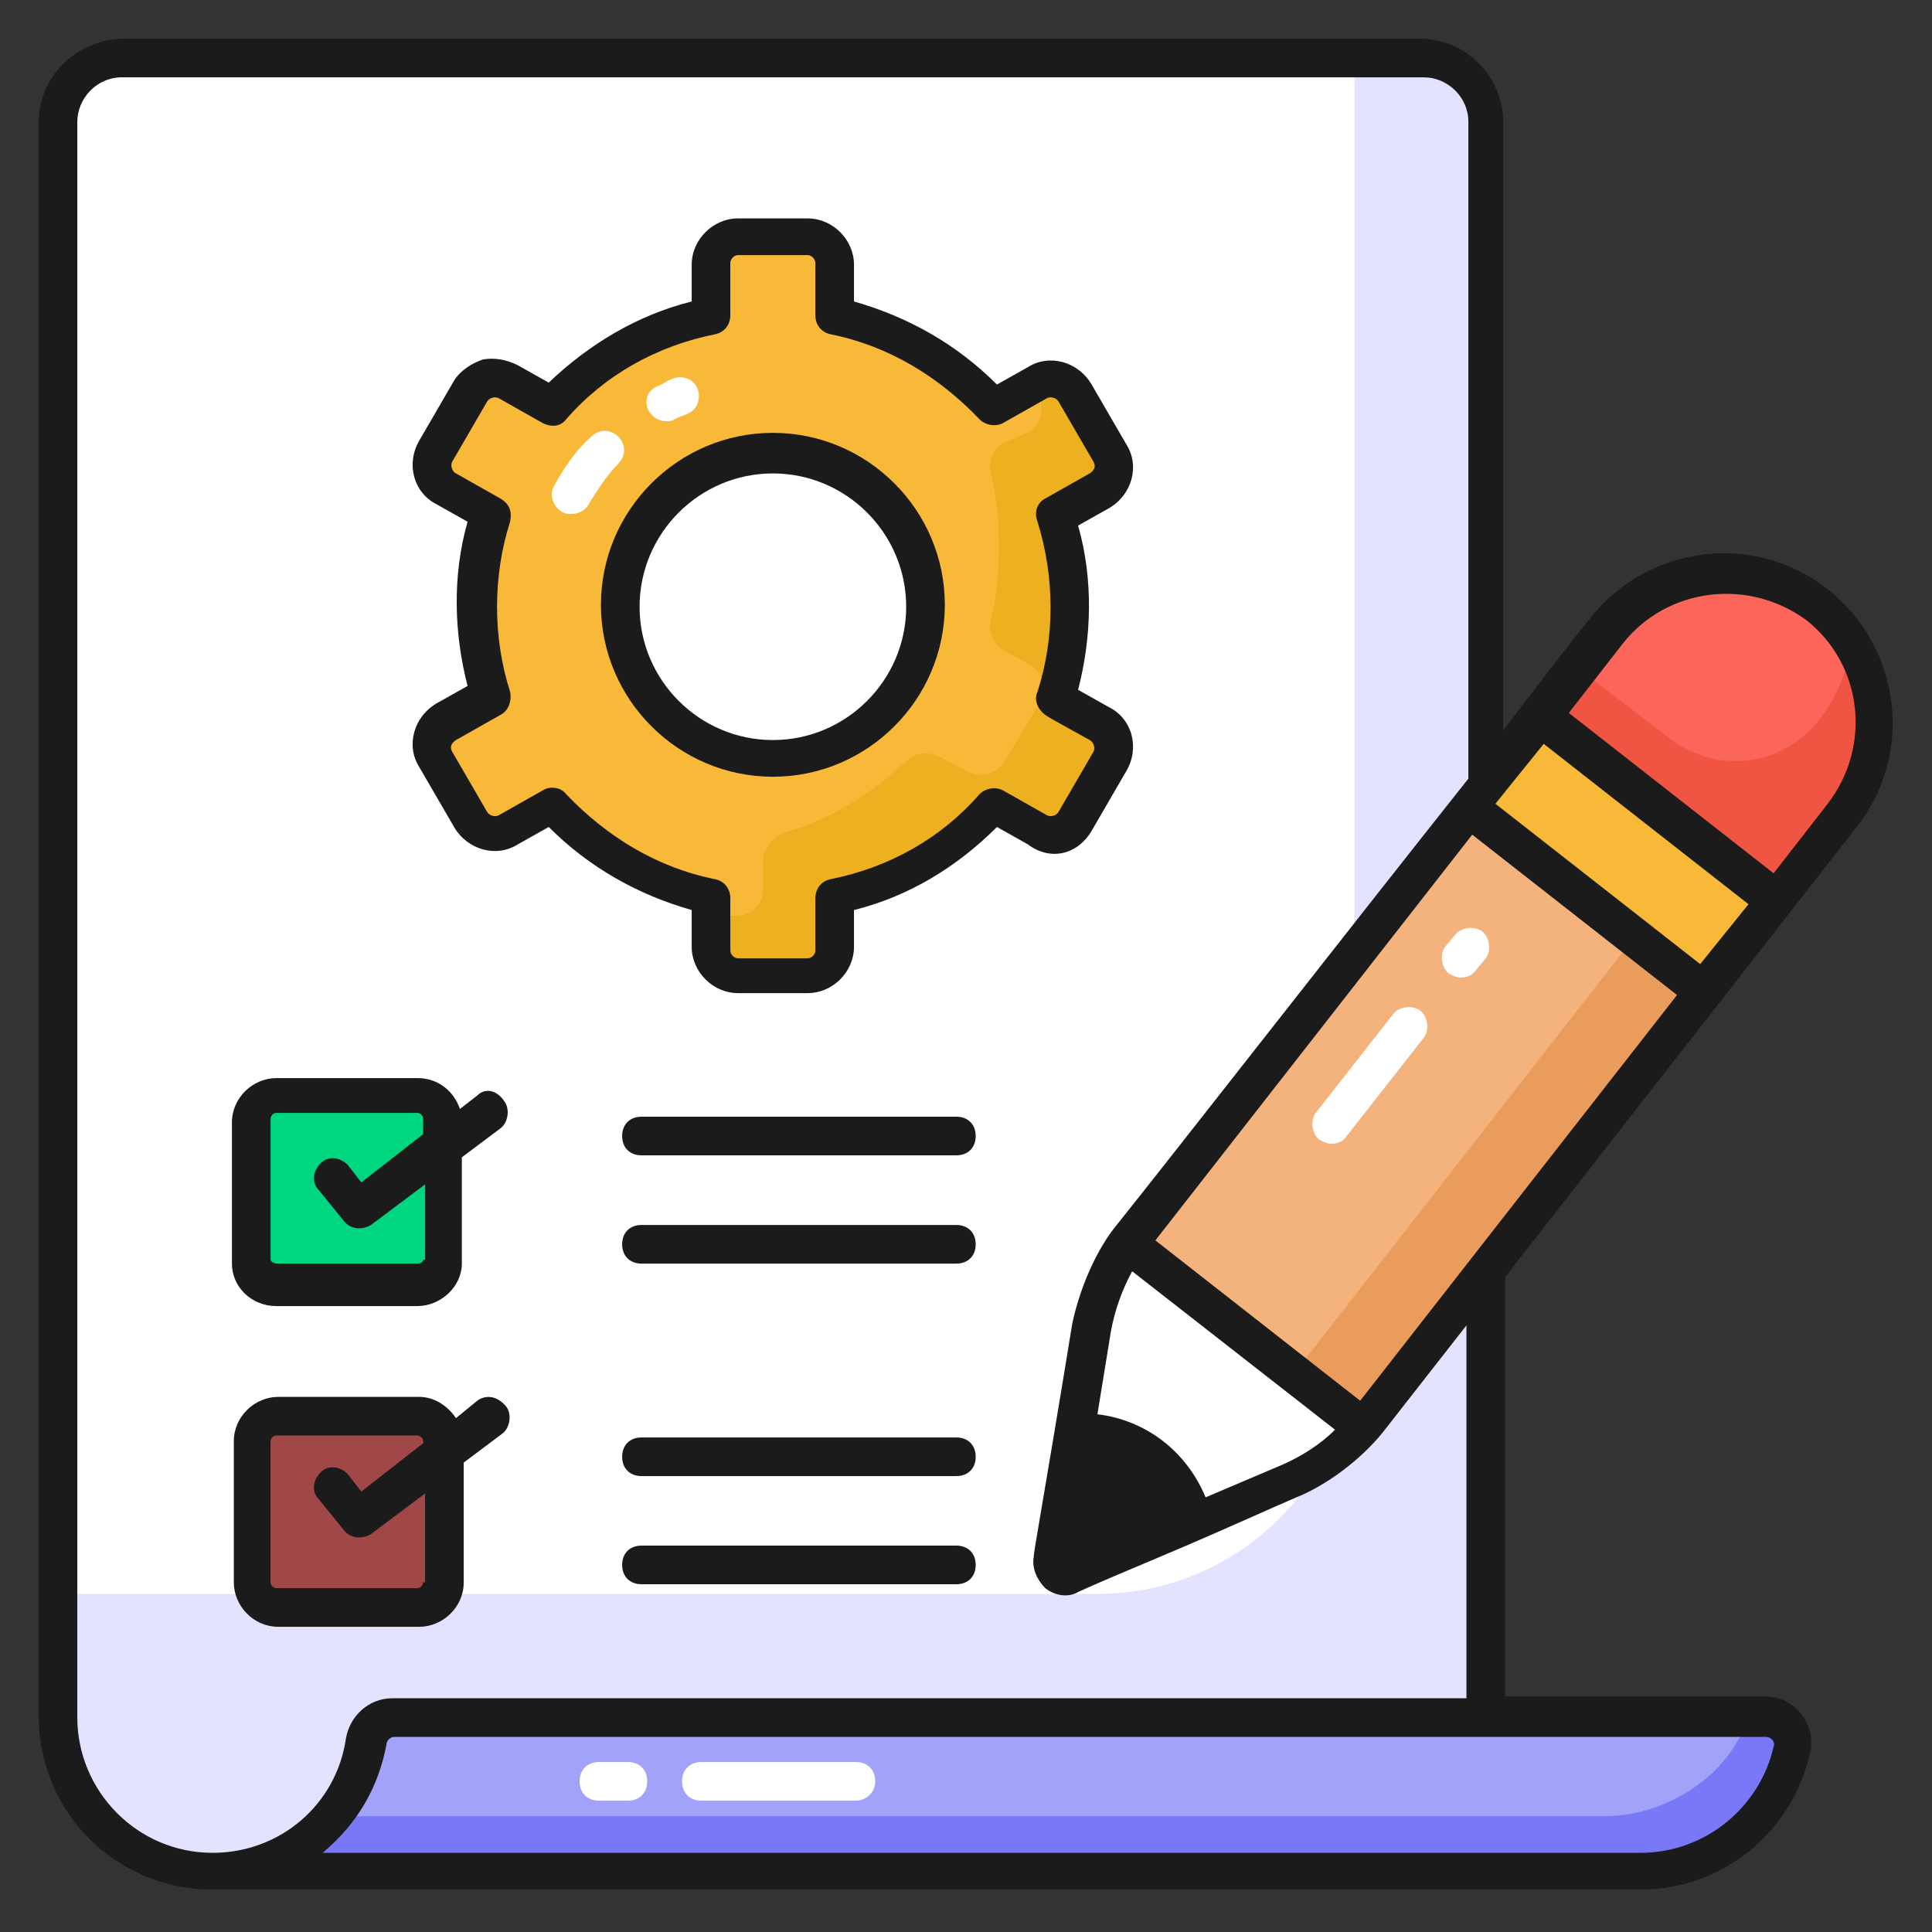 <svg width="48" height="48" viewBox="0 0 48 48" fill="none" xmlns="http://www.w3.org/2000/svg">
<rect x="0" y="0" width="48" height="48" fill="#333333" stroke="none"/>
<path d="M36.913 3.025V46.513H5.281C3.169 46.513 1.441 44.785 1.441 42.673V3.025C1.441 2.161 2.161 1.441 3.025 1.441H35.377C36.193 1.489 36.913 2.209 36.913 3.025Z" fill="white"/>
<path d="M27.313 17.953L26.209 17.329C26.449 16.609 26.545 15.841 26.545 15.073C26.545 14.305 26.401 13.537 26.209 12.817L27.313 12.193C27.649 12.001 27.745 11.569 27.553 11.233L26.689 9.745C26.497 9.409 26.065 9.313 25.729 9.505L24.673 10.081C23.665 8.929 22.273 8.161 20.737 7.825V6.529C20.737 6.145 20.449 5.857 20.065 5.857H18.337C17.953 5.857 17.665 6.145 17.665 6.529V7.825C16.129 8.161 14.737 8.977 13.729 10.081L12.625 9.457C12.289 9.265 11.857 9.361 11.665 9.697L10.801 11.185C10.609 11.521 10.705 11.953 11.041 12.145L12.145 12.769C11.905 13.489 11.809 14.257 11.809 15.025C11.809 15.793 11.953 16.561 12.145 17.281L11.041 17.953C10.705 18.145 10.609 18.577 10.801 18.913L11.665 20.401C11.857 20.737 12.289 20.833 12.625 20.641L13.729 20.017C14.737 21.121 16.129 21.937 17.665 22.273V23.569C17.665 23.953 17.953 24.241 18.337 24.241H20.065C20.449 24.241 20.737 23.953 20.737 23.569V22.273C22.273 21.937 23.665 21.121 24.673 20.017L25.777 20.641C26.113 20.833 26.545 20.737 26.737 20.401L27.601 18.913C27.793 18.577 27.649 18.145 27.313 17.953ZM19.153 18.865C17.041 18.865 15.361 17.137 15.361 15.073C15.361 13.009 17.089 11.281 19.153 11.281C21.265 11.281 22.945 13.009 22.945 15.073C22.945 17.137 21.265 18.865 19.153 18.865Z" fill="#F9B938"/>
<path d="M27.313 17.952L26.209 17.328C26.449 16.608 26.545 15.84 26.545 15.072C26.545 14.304 26.401 13.536 26.209 12.816L27.313 12.192C27.649 12 27.745 11.568 27.553 11.232L26.689 9.744C26.497 9.408 26.065 9.312 25.729 9.504L25.633 9.552L25.777 9.792C25.969 10.128 25.873 10.56 25.537 10.752L24.961 10.992C24.673 11.136 24.529 11.472 24.625 11.808C24.769 12.384 24.817 12.96 24.817 13.584C24.817 14.208 24.769 14.784 24.625 15.36C24.529 15.696 24.673 15.984 24.961 16.176L25.585 16.512C25.921 16.704 26.017 17.136 25.825 17.472L24.961 18.912C24.769 19.248 24.337 19.344 24.001 19.152L23.377 18.816C23.089 18.672 22.753 18.672 22.513 18.912C21.649 19.728 20.641 20.352 19.489 20.688C19.201 20.784 18.961 21.072 18.961 21.408V22.08C18.961 22.464 18.673 22.752 18.289 22.752H17.617V23.568C17.617 23.952 17.905 24.24 18.289 24.24H20.017C20.401 24.24 20.689 23.952 20.689 23.568V22.272C22.225 21.936 23.617 21.12 24.625 20.016L25.729 20.64C26.065 20.832 26.497 20.736 26.689 20.4L27.553 18.912C27.793 18.576 27.649 18.144 27.313 17.952Z" fill="#ECB021"/>
<path d="M36.913 3.024V46.512H5.281C3.169 46.512 1.441 44.784 1.441 42.672V39.552C1.633 39.6 1.825 39.6 2.017 39.6H27.265C30.769 39.6 33.649 36.768 33.649 33.216V1.488H35.329C36.193 1.488 36.913 2.208 36.913 3.024Z" fill="#E4E3FF"/>
<path d="M10.994 27.793V31.297C10.994 31.633 10.706 31.873 10.418 31.873H6.914C6.578 31.873 6.338 31.585 6.338 31.297V27.793C6.338 27.457 6.626 27.217 6.914 27.217H10.418C10.706 27.217 10.994 27.457 10.994 27.793Z" fill="#00D67F"/>
<path d="M10.994 35.761V39.266C10.994 39.602 10.706 39.842 10.418 39.842H6.914C6.578 39.842 6.338 39.553 6.338 39.266V35.761C6.338 35.425 6.626 35.185 6.914 35.185H10.418C10.706 35.185 10.994 35.474 10.994 35.761Z" fill="#A04747"/>
<path d="M43.873 42.674C44.305 42.674 44.641 43.058 44.545 43.49C44.401 44.21 44.017 44.882 43.489 45.362C42.817 46.034 41.809 46.466 40.753 46.466H5.281C6.337 46.466 7.297 46.034 8.017 45.362C8.593 44.786 8.977 44.066 9.121 43.25C9.169 42.914 9.457 42.674 9.793 42.674H43.873Z" fill="#A2A2F9"/>
<path d="M44.497 43.49C44.353 44.21 43.969 44.882 43.441 45.362C42.769 46.034 41.809 46.466 40.705 46.466H5.281C6.337 46.466 7.297 46.034 8.017 45.362C8.113 45.266 8.161 45.17 8.257 45.122H39.841C40.897 45.122 41.857 44.69 42.577 44.018C42.961 43.634 43.249 43.202 43.441 42.674H43.873C44.305 42.674 44.593 43.058 44.497 43.49Z" fill="#7979F7"/>
<path d="M21.265 44.737H17.425C17.137 44.737 16.945 44.545 16.945 44.257C16.945 43.969 17.137 43.777 17.425 43.777H21.265C21.553 43.777 21.745 43.969 21.745 44.257C21.745 44.545 21.505 44.737 21.265 44.737Z" fill="white"/>
<path d="M15.6 44.737H14.88C14.592 44.737 14.4 44.545 14.4 44.257C14.4 43.969 14.592 43.777 14.88 43.777H15.6C15.888 43.777 16.08 43.969 16.08 44.257C16.08 44.545 15.888 44.737 15.6 44.737Z" fill="white"/>
<path d="M16.56 10.466C16.368 10.466 16.224 10.37 16.128 10.226C15.984 9.986 16.08 9.698 16.32 9.602C16.464 9.554 16.56 9.458 16.704 9.41C16.944 9.314 17.232 9.41 17.328 9.65C17.424 9.89 17.328 10.178 17.088 10.274C16.992 10.322 16.848 10.37 16.752 10.418C16.704 10.466 16.608 10.466 16.56 10.466Z" fill="white"/>
<path d="M14.209 12.769C14.113 12.769 14.065 12.769 13.969 12.721C13.729 12.577 13.633 12.289 13.777 12.049C14.017 11.617 14.305 11.185 14.689 10.849C14.881 10.657 15.169 10.657 15.361 10.849C15.553 11.041 15.553 11.329 15.361 11.521C15.073 11.809 14.833 12.193 14.593 12.577C14.545 12.673 14.353 12.769 14.209 12.769Z" fill="white"/>
<path d="M45.793 20.257L33.985 35.329C33.457 36.001 32.785 36.529 32.017 36.817L26.593 39.169C26.353 39.265 26.065 39.073 26.113 38.785L27.073 32.977C27.217 32.161 27.553 31.393 28.081 30.721L39.889 15.649C41.137 14.017 43.489 13.729 45.121 15.025C46.753 16.321 47.041 18.673 45.793 20.257Z" fill="#F4B37D"/>
<path d="M45.793 20.256L33.985 35.328C33.457 36 32.785 36.48 32.017 36.816L26.593 39.168C26.353 39.264 26.065 39.072 26.113 38.784L26.401 37.152L30.289 35.472C31.057 35.136 31.729 34.608 32.257 33.984L44.017 18.912C44.641 18.096 44.881 17.136 44.785 16.176C44.737 15.6 44.497 15.024 44.161 14.496C44.497 14.64 44.833 14.784 45.121 15.024C45.937 15.648 46.417 16.56 46.513 17.52C46.657 18.48 46.417 19.44 45.793 20.256Z" fill="#EA9C5C"/>
<path d="M28.032 30.912C27.6 31.536 27.264 32.256 27.168 33.024L26.208 38.832C26.16 39.072 26.448 39.312 26.688 39.216L32.112 36.864C32.832 36.576 33.456 36.096 33.936 35.52L28.032 30.912Z" fill="white"/>
<path d="M36.531 20.088L38.308 17.821L44.163 22.412L42.386 24.678L36.531 20.088Z" fill="#F9B938"/>
<path d="M44.114 22.368L45.746 20.256C46.994 18.624 46.706 16.32 45.122 15.024C43.538 13.728 41.186 14.064 39.89 15.648L38.258 17.76L44.114 22.368Z" fill="#FC6559"/>
<path d="M45.793 20.258L44.161 22.369L38.305 17.809L39.217 16.61L41.473 18.337C42.625 19.25 44.305 19.058 45.217 17.858C45.649 17.282 45.937 16.61 45.985 15.938C46.801 17.282 46.753 19.009 45.793 20.258Z" fill="#F05543"/>
<path d="M33.073 28.417C32.977 28.417 32.881 28.369 32.785 28.321C32.593 28.177 32.545 27.841 32.689 27.649L34.609 25.201C34.753 25.009 35.089 24.961 35.281 25.105C35.473 25.249 35.521 25.585 35.377 25.777L33.457 28.225C33.361 28.369 33.217 28.417 33.073 28.417Z" fill="white"/>
<path d="M36.29 24.288C36.194 24.288 36.098 24.241 36.002 24.192C35.81 24.049 35.762 23.712 35.906 23.52L36.146 23.233C36.29 23.041 36.626 22.992 36.818 23.137C37.01 23.28 37.058 23.616 36.914 23.808L36.674 24.096C36.578 24.241 36.434 24.288 36.29 24.288Z" fill="white"/>
<path d="M29.617 37.874L26.642 39.17C26.401 39.266 26.113 39.074 26.162 38.786L26.689 35.57C27.361 35.522 28.034 35.714 28.561 36.146C29.137 36.626 29.474 37.25 29.617 37.874Z" fill="#1B1B1B"/>
<path d="M23.761 27.744H15.937C15.649 27.744 15.457 27.936 15.457 28.224C15.457 28.512 15.649 28.704 15.937 28.704H23.761C24.049 28.704 24.241 28.512 24.241 28.224C24.241 27.936 24.049 27.744 23.761 27.744Z" fill="#1B1B1B"/>
<path d="M23.761 30.434H15.937C15.649 30.434 15.457 30.626 15.457 30.914C15.457 31.202 15.649 31.394 15.937 31.394H23.761C24.049 31.394 24.241 31.202 24.241 30.914C24.241 30.626 24.049 30.434 23.761 30.434Z" fill="#1B1B1B"/>
<path d="M23.761 35.713H15.937C15.649 35.713 15.457 35.905 15.457 36.193C15.457 36.481 15.649 36.673 15.937 36.673H23.761C24.049 36.673 24.241 36.481 24.241 36.193C24.241 35.905 24.049 35.713 23.761 35.713Z" fill="#1B1B1B"/>
<path d="M23.761 38.4H15.937C15.649 38.4 15.457 38.592 15.457 38.88C15.457 39.168 15.649 39.36 15.937 39.36H23.761C24.049 39.36 24.241 39.168 24.241 38.88C24.241 38.592 24.049 38.4 23.761 38.4Z" fill="#1B1B1B"/>
<path d="M11.858 27.217L11.426 27.553C11.282 27.121 10.898 26.785 10.37 26.785H6.866C6.29 26.785 5.762 27.265 5.762 27.889V31.393C5.762 31.969 6.242 32.449 6.866 32.449H10.37C10.946 32.449 11.474 31.969 11.474 31.393V28.753L12.434 28.033C12.626 27.889 12.674 27.553 12.53 27.361C12.338 27.073 12.05 27.025 11.858 27.217ZM10.514 31.297C10.514 31.345 10.466 31.393 10.37 31.393H6.866C6.818 31.393 6.722 31.345 6.722 31.297V27.793C6.722 27.745 6.77 27.649 6.866 27.649H10.37C10.418 27.649 10.514 27.697 10.514 27.793V28.177L8.978 29.377L8.642 28.945C8.45 28.753 8.162 28.705 7.97 28.897C7.778 29.089 7.73 29.377 7.922 29.569L8.546 30.337C8.69 30.529 8.978 30.577 9.218 30.433L10.562 29.425V31.297H10.514Z" fill="#1B1B1B"/>
<path d="M11.857 34.801L11.329 35.233C11.137 34.945 10.801 34.705 10.417 34.705H6.913C6.337 34.705 5.809 35.185 5.809 35.809V39.313C5.809 39.889 6.289 40.417 6.913 40.417H10.417C10.993 40.417 11.521 39.937 11.521 39.313V36.337L12.481 35.617C12.673 35.473 12.721 35.137 12.577 34.945C12.337 34.657 12.049 34.657 11.857 34.801ZM10.513 39.313C10.513 39.361 10.465 39.457 10.369 39.457H6.865C6.817 39.457 6.721 39.409 6.721 39.313V35.809C6.721 35.761 6.769 35.665 6.865 35.665H10.369C10.417 35.665 10.513 35.713 10.513 35.809V35.857L8.977 37.057L8.641 36.625C8.449 36.433 8.161 36.385 7.969 36.577C7.777 36.769 7.729 37.057 7.921 37.249L8.545 38.017C8.689 38.209 8.977 38.257 9.217 38.113L10.561 37.105V39.313H10.513Z" fill="#1B1B1B"/>
<path d="M27.121 20.642L27.985 19.154C28.321 18.578 28.129 17.858 27.553 17.57L26.785 17.138C27.121 15.842 27.169 14.402 26.785 13.058L27.553 12.626C28.129 12.29 28.321 11.57 27.985 11.042L27.121 9.554C26.785 8.978 26.065 8.786 25.537 9.122L24.769 9.554C23.761 8.546 22.561 7.874 21.217 7.49V6.578C21.217 5.954 20.689 5.426 20.065 5.426H18.337C17.713 5.426 17.185 5.954 17.185 6.578V7.49C15.841 7.826 14.641 8.546 13.633 9.506L12.865 9.074C12.577 8.93 12.289 8.882 12.001 8.93C11.713 9.026 11.425 9.218 11.281 9.458L10.417 10.946C10.081 11.522 10.273 12.242 10.849 12.53L11.617 12.962C11.233 14.306 11.281 15.746 11.617 17.042L10.849 17.474C10.273 17.81 10.081 18.53 10.417 19.058L11.281 20.546C11.617 21.122 12.337 21.314 12.865 20.978L13.633 20.546C14.641 21.554 15.841 22.226 17.185 22.61V23.522C17.185 24.146 17.713 24.674 18.337 24.674H20.065C20.689 24.674 21.217 24.146 21.217 23.522V22.61C22.561 22.274 23.761 21.554 24.769 20.546L25.537 20.978C26.113 21.41 26.785 21.218 27.121 20.642ZM26.017 20.258L24.913 19.634C24.721 19.538 24.481 19.586 24.337 19.73C23.377 20.834 22.081 21.554 20.641 21.842C20.401 21.89 20.257 22.082 20.257 22.322V23.618C20.257 23.714 20.161 23.81 20.065 23.81H18.337C18.241 23.81 18.145 23.714 18.145 23.618V22.322C18.145 22.082 18.001 21.89 17.761 21.842C16.321 21.554 15.073 20.786 14.065 19.73C13.921 19.538 13.633 19.538 13.489 19.634L12.385 20.258C12.289 20.306 12.145 20.258 12.097 20.162L11.233 18.674C11.185 18.578 11.185 18.482 11.329 18.386L12.433 17.762C12.625 17.666 12.721 17.426 12.673 17.186C12.241 15.842 12.241 14.306 12.673 12.962C12.721 12.722 12.673 12.53 12.433 12.386L11.329 11.762C11.233 11.714 11.185 11.57 11.233 11.474L12.097 9.986C12.145 9.89 12.289 9.842 12.385 9.89L13.489 10.514C13.681 10.61 13.921 10.61 14.065 10.418C15.025 9.314 16.321 8.594 17.761 8.306C18.001 8.258 18.145 8.066 18.145 7.826V6.53C18.145 6.434 18.241 6.338 18.337 6.338H20.065C20.161 6.338 20.257 6.434 20.257 6.53V7.826C20.257 8.066 20.401 8.258 20.641 8.306C22.081 8.594 23.329 9.362 24.337 10.418C24.481 10.562 24.721 10.61 24.913 10.514L26.017 9.89C26.113 9.842 26.257 9.89 26.305 9.986L27.169 11.474C27.217 11.57 27.217 11.666 27.073 11.762L25.969 12.386C25.777 12.482 25.681 12.722 25.777 12.962C26.209 14.354 26.209 15.842 25.777 17.186C25.681 17.378 25.777 17.618 25.969 17.762C26.017 17.81 27.169 18.434 27.073 18.386C27.169 18.434 27.217 18.578 27.169 18.674L26.305 20.162C26.257 20.258 26.113 20.306 26.017 20.258Z" fill="#1B1B1B"/>
<path d="M19.202 10.754C16.85 10.754 14.93 12.674 14.93 15.026C14.93 17.378 16.85 19.298 19.202 19.298C21.554 19.298 23.474 17.378 23.474 15.026C23.474 12.674 21.554 10.754 19.202 10.754ZM19.202 18.386C17.378 18.386 15.89 16.898 15.89 15.074C15.89 13.25 17.378 11.762 19.202 11.762C21.026 11.762 22.514 13.25 22.514 15.074C22.514 16.898 21.026 18.386 19.202 18.386Z" fill="#1B1B1B"/>
<path d="M46.129 20.545C47.569 18.721 47.233 16.081 45.409 14.641C43.585 13.201 40.945 13.537 39.505 15.361C38.881 16.129 38.161 17.089 37.345 18.145V3.025C37.345 1.921 36.433 0.961 35.281 0.961H3.025C1.873 1.009 0.961 1.921 0.961 3.025V42.625C0.961 45.025 2.881 46.945 5.281 46.945H40.753C42.865 46.945 44.545 45.457 44.977 43.537C45.121 42.817 44.593 42.145 43.825 42.145H37.393V31.729L46.129 20.545ZM33.793 34.801L28.705 30.817L36.577 20.737L41.665 24.721L33.793 34.801ZM27.265 35.137L27.601 33.073C27.697 32.545 27.889 32.017 28.129 31.585L33.169 35.521C32.785 35.905 32.305 36.193 31.873 36.385L29.953 37.201C29.473 36.049 28.465 35.281 27.265 35.137ZM29.041 37.585L26.689 38.593L27.121 36.049C27.985 36.193 28.753 36.769 29.041 37.585ZM40.321 15.985C41.425 14.593 43.441 14.353 44.881 15.409C46.273 16.513 46.513 18.529 45.409 19.969L44.065 21.697L38.977 17.713L40.321 15.985ZM38.353 18.481L43.441 22.465L42.241 23.953L37.153 19.969L38.353 18.481ZM43.873 43.153C44.017 43.153 44.113 43.297 44.065 43.393C43.729 44.881 42.385 46.033 40.753 46.033C36.241 46.033 14.833 46.033 8.017 46.033C8.929 45.265 9.409 44.353 9.601 43.345C9.601 43.249 9.697 43.153 9.793 43.153H43.873ZM36.433 42.193H9.745C9.169 42.193 8.689 42.625 8.593 43.201C8.353 44.833 6.961 46.033 5.281 46.033C3.409 46.033 1.921 44.497 1.921 42.673V3.025C1.921 2.449 2.401 1.921 3.025 1.921H35.377C35.953 1.921 36.481 2.401 36.481 3.025V19.345C33.169 23.521 29.281 28.513 27.745 30.433C27.265 31.009 26.833 31.969 26.641 32.881C25.921 37.297 25.681 38.545 25.681 38.689C25.633 38.977 25.777 39.265 25.969 39.457C26.209 39.649 26.545 39.697 26.785 39.553C27.409 39.265 28.465 38.833 29.473 38.401C30.481 37.969 31.537 37.489 32.209 37.201C32.929 36.913 33.793 36.289 34.369 35.569L36.433 32.929V42.193Z" fill="#1B1B1B"/>
</svg>

